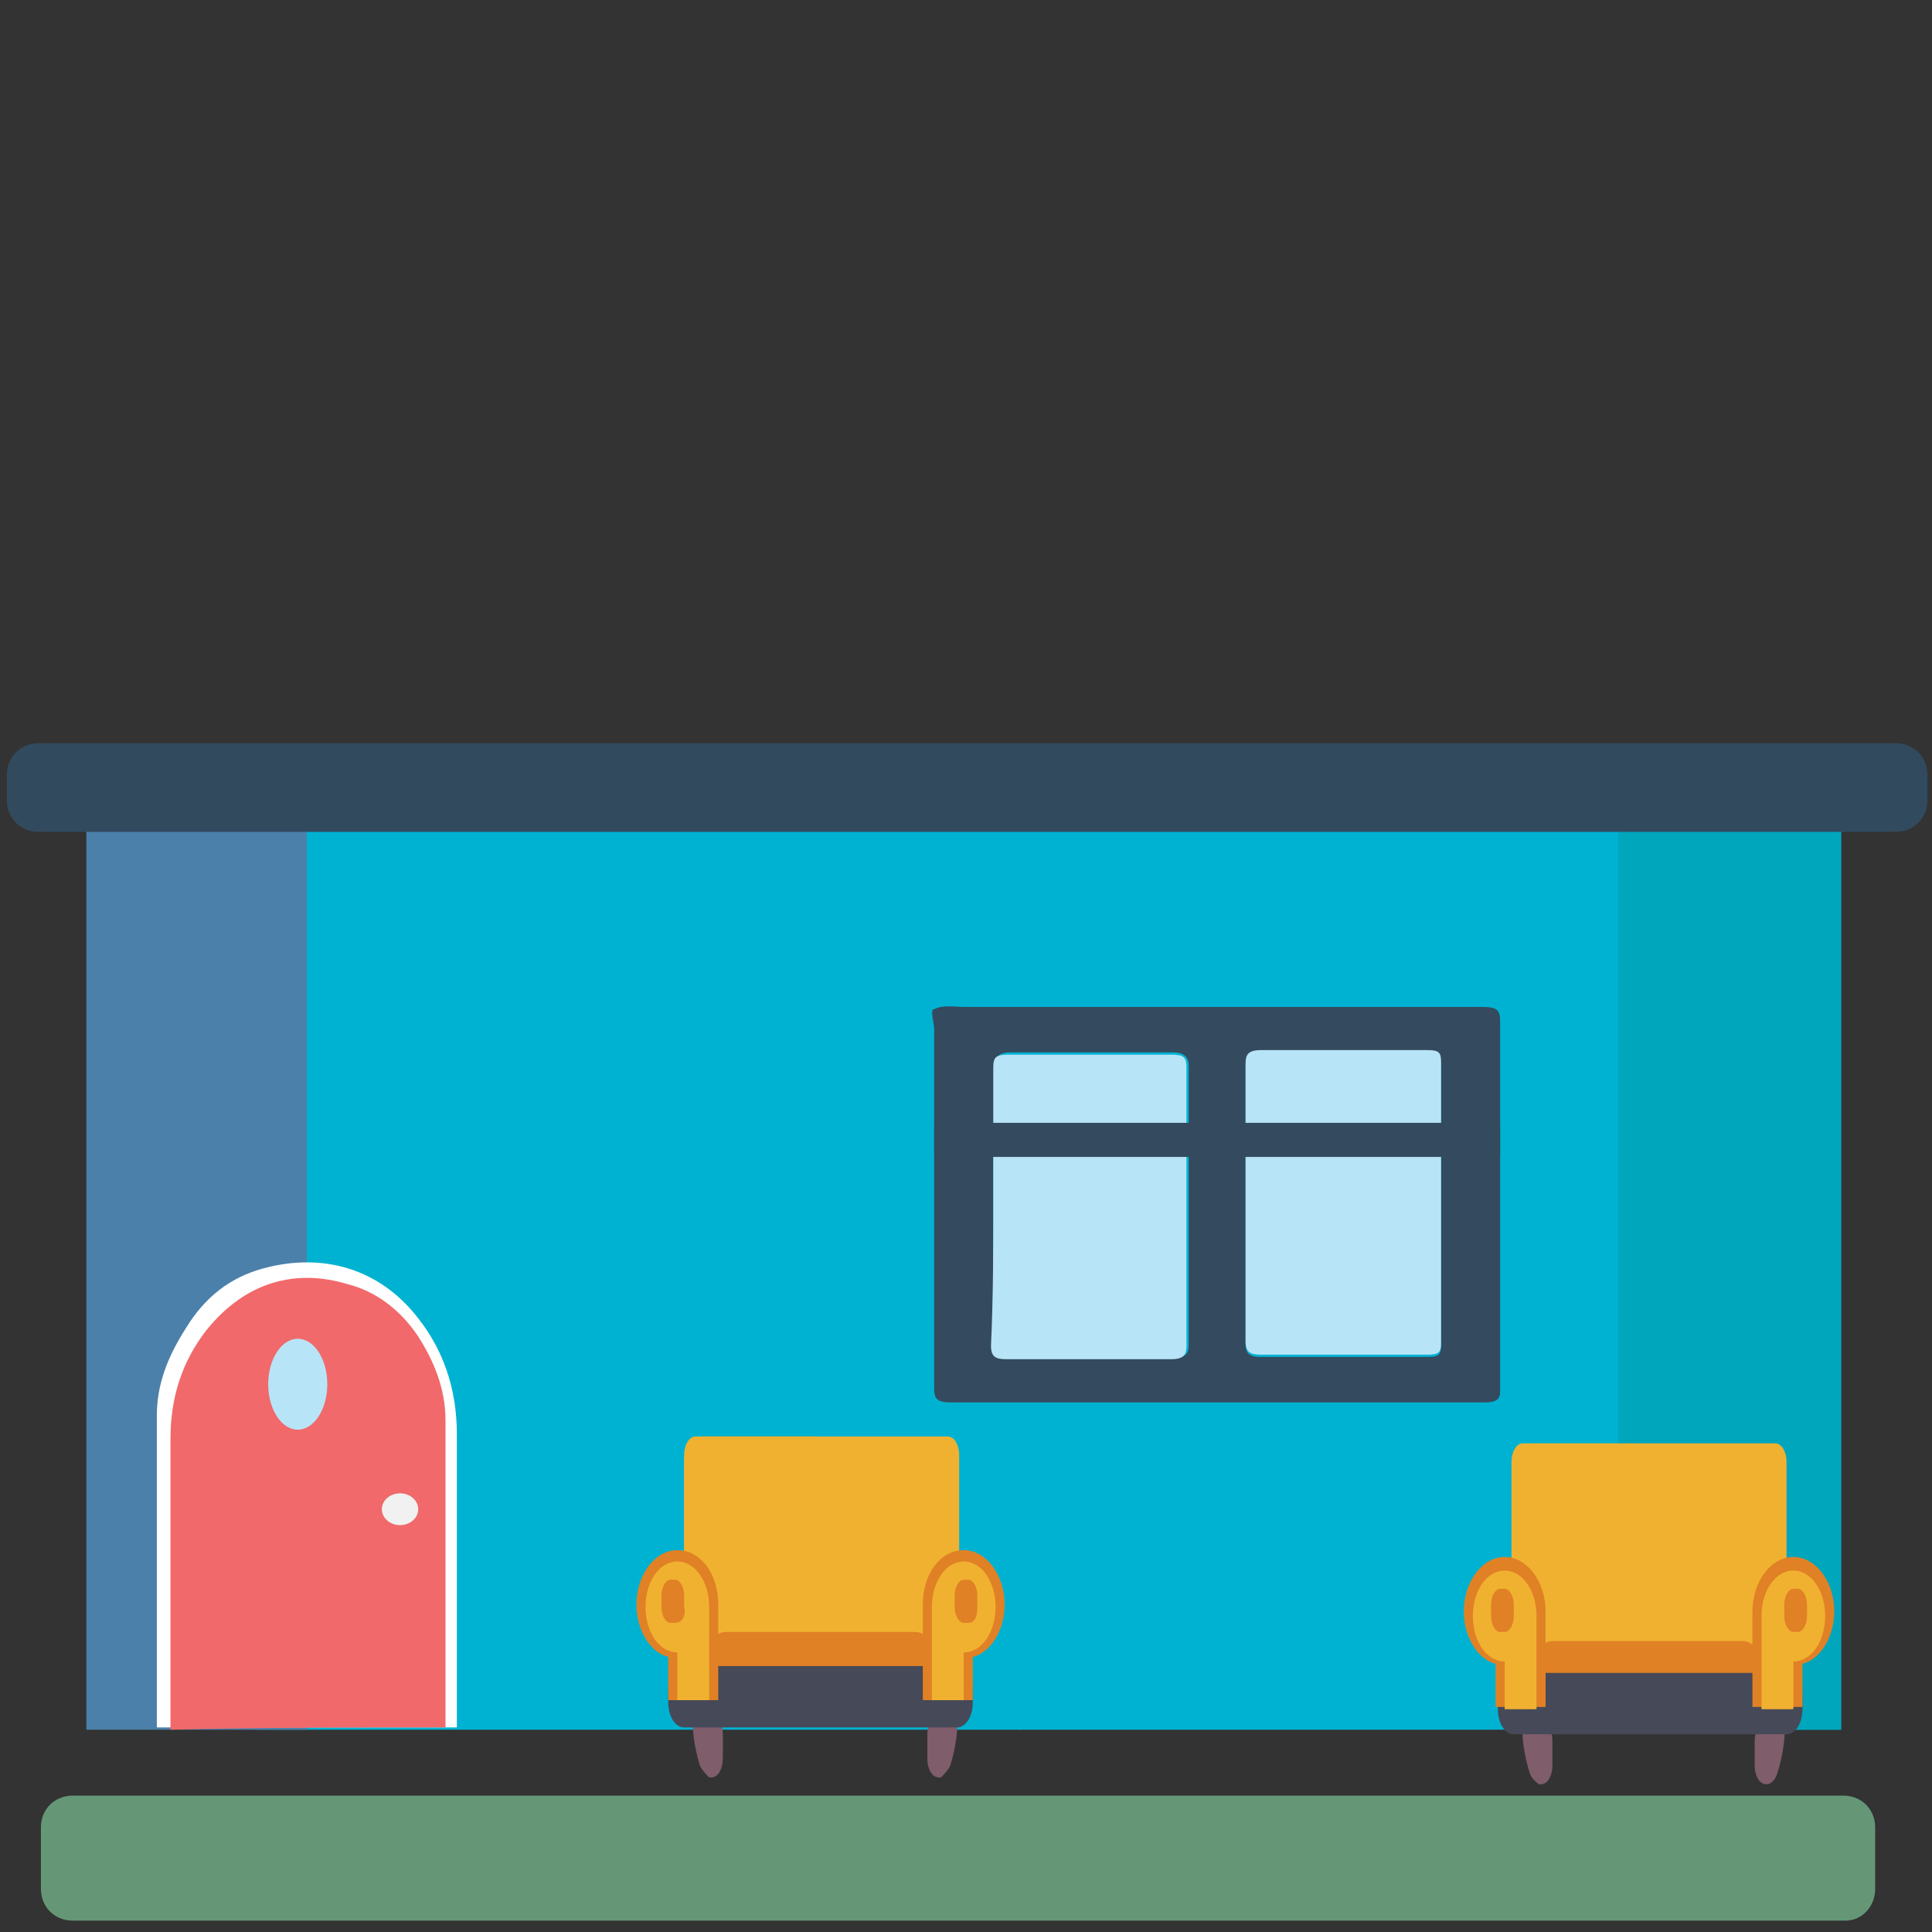 <?xml version="1.0" encoding="utf-8"?>
<!-- Generator: Adobe Illustrator 27.8.1, SVG Export Plug-In . SVG Version: 6.00 Build 0)  -->
<svg version="1.1" xmlns="http://www.w3.org/2000/svg" xmlns:xlink="http://www.w3.org/1999/xlink" x="0px" y="0px"
	 viewBox="0 0 85 85" style="enable-background:new 0 0 85 85;" xml:space="preserve">
<rect x="0" y="0" width="85" height="85" fill="#333333" stroke="none"/>
<style type="text/css">
	.st0{display:none;}
	.st1{display:inline;fill:#669877;}
	.st2{display:inline;}
	.st3{fill:#1BA4C4;}
	.st4{fill:#04243E;}
	.st5{fill:#B9E5F9;}
	.st6{fill:#2C3B4E;}
	.st7{display:inline;fill:#F2B231;}
	.st8{display:inline;fill:#04243E;}
	.st9{fill:#8EB6D8;}
	.st10{display:inline;fill:#2C3B4E;}
	.st11{display:inline;fill:#B9E5F9;}
	.st12{display:inline;fill:#F78D2E;}
	.st13{display:inline;fill:#FFFFFF;}
	.st14{display:inline;fill:#4C81AB;}
	.st15{fill:#98D1A3;}
	.st16{fill:#7AC2A4;}
	.st17{display:inline;fill:#7AC2A4;}
	.st18{display:inline;fill:#98D1A3;}
	.st19{display:inline;fill:#736759;}
	.st20{fill:#05B3D3;}
	.st21{fill:#06A8BD;}
	.st22{fill:#4C81AB;}
	.st23{fill:#F78D2E;}
	.st24{fill:#F2B231;}
	.st25{fill:#FABE13;}
	.st26{fill:#354B5E;}
	.st27{display:inline;fill:#F26A6B;}
	.st28{display:inline;fill:#6B4152;}
	.st29{display:inline;fill:#FABE13;}
	.st30{fill:#805E6B;}
	.st31{fill:#6B4152;}
	.st32{display:inline;fill:#F3F2F9;}
	.st33{display:inline;fill:#05B3D3;}
	.st34{display:inline;fill:#F2F2F2;}
	.st35{display:inline;fill:#BA8C60;}
	.st36{display:inline;fill:#C2B69C;}
	.st37{display:inline;fill:#354B5E;}
	.st38{display:inline;fill:#474A58;}
	.st39{display:inline;fill:#805E6B;}
	.st40{display:inline;fill:#06A8BD;}
	.st41{display:inline;fill:#E18326;}
	.st42{display:inline;fill:#8DB5D7;}
	.st43{display:inline;fill:#334B5E;}
	.st44{fill:#659777;}
	.st45{fill:#00B2D2;}
	.st46{fill:#4B80AA;}
	.st47{fill:#FFFFFF;}
	.st48{fill:#F1696A;}
	.st49{fill:#F1F1F1;}
	.st50{fill:#B8E4F8;}
	.st51{fill:#00A6BC;}
	.st52{fill:#F2F1F8;}
	.st53{fill:#464958;}
	.st54{fill:#7F5D6B;}
	.st55{fill:#F1B130;}
	.st56{fill:#E08126;}
	.st57{fill:#324A5E;}
	.st58{fill:#344A5E;}
</style>
<g id="Layer_1" class="st0">
	<g id="Layer_1_00000119830881916615974600000008686297212366553499_">
		<path class="st1" d="M2.7,85.2h78.6c0.8,0,1.4-0.6,1.4-1.4v-2.2c0-0.8-0.6-1.4-1.4-1.4H2.7c-0.8,0-1.4,0.6-1.4,1.4v2.2
			C1.4,84.6,2,85.2,2.7,85.2z"/>
		<g class="st2">
			<rect x="46.4" y="44.1" class="st3" width="34.9" height="32.3"/>
			<rect x="73.9" y="41.5" class="st4" width="2.9" height="2.6"/>
			<g>
				<g>
					<rect x="72" y="47.6" class="st5" width="3.6" height="3.1"/>
					<rect x="65.2" y="47.6" class="st5" width="3.6" height="3.1"/>
					<rect x="58.3" y="47.6" class="st5" width="3.6" height="3.1"/>
					<rect x="52" y="47.6" class="st5" width="3.6" height="3.1"/>
				</g>
				<g>
					<rect x="72" y="52.1" class="st5" width="3.6" height="3.1"/>
					<rect x="65.2" y="52.1" class="st5" width="3.6" height="3.1"/>
					<rect x="58.3" y="52.1" class="st5" width="3.6" height="3.1"/>
					<rect x="52" y="52.1" class="st5" width="3.6" height="3.1"/>
				</g>
				<g>
					<rect x="72" y="56.4" class="st5" width="3.6" height="3.1"/>
					<rect x="65.2" y="56.4" class="st5" width="3.6" height="3.1"/>
					<rect x="58.3" y="56.4" class="st5" width="3.6" height="3.1"/>
					<rect x="52" y="56.4" class="st5" width="3.6" height="3.1"/>
				</g>
				<g>
					<rect x="72" y="60.9" class="st5" width="3.6" height="3.1"/>
					<rect x="65.2" y="60.9" class="st5" width="3.6" height="3.1"/>
					<rect x="58.3" y="60.9" class="st5" width="3.6" height="3.1"/>
					<rect x="52" y="60.9" class="st5" width="3.6" height="3.1"/>
				</g>
				<g>
					<rect x="72" y="65.4" class="st5" width="3.6" height="3.1"/>
					<rect x="65.2" y="65.4" class="st5" width="3.6" height="3.1"/>
					<rect x="58.3" y="65.4" class="st5" width="3.6" height="3.1"/>
					<rect x="52" y="65.4" class="st5" width="3.6" height="3.1"/>
				</g>
			</g>
			<rect x="52.1" y="70.7" class="st6" width="8.1" height="5.7"/>
			<rect x="52.9" y="71.3" class="st5" width="6.4" height="5.2"/>
			<rect x="53.5" y="72.4" class="st6" width="0.5" height="1.4"/>
			<rect x="46.4" y="43.6" class="st4" width="34.9" height="1.1"/>
		</g>
		<rect x="14.6" y="37.2" class="st7" width="43.8" height="40.5"/>
		<rect x="49" y="33.9" class="st8" width="3.7" height="3.3"/>
		<g class="st2">
			<g>
				<rect x="46.8" y="41.6" class="st9" width="4.5" height="3.9"/>
				<rect x="38.2" y="41.6" class="st9" width="4.5" height="3.9"/>
				<rect x="29.7" y="41.6" class="st9" width="4.5" height="3.9"/>
				<rect x="21.6" y="41.6" class="st9" width="4.5" height="3.9"/>
			</g>
			<g>
				<rect x="46.8" y="47.1" class="st9" width="4.5" height="3.9"/>
				<rect x="38.2" y="47.1" class="st9" width="4.5" height="3.9"/>
				<rect x="29.7" y="47.1" class="st9" width="4.5" height="3.9"/>
				<rect x="21.6" y="47.1" class="st9" width="4.5" height="3.9"/>
			</g>
			<g>
				<rect x="46.8" y="52.7" class="st9" width="4.5" height="3.9"/>
				<rect x="38.2" y="52.7" class="st9" width="4.5" height="3.9"/>
				<rect x="29.7" y="52.7" class="st9" width="4.5" height="3.9"/>
				<rect x="21.6" y="52.7" class="st9" width="4.5" height="3.9"/>
			</g>
			<g>
				<rect x="46.8" y="58.3" class="st9" width="4.5" height="3.9"/>
				<rect x="38.2" y="58.3" class="st9" width="4.5" height="3.9"/>
				<rect x="29.7" y="58.3" class="st9" width="4.5" height="3.9"/>
				<rect x="21.6" y="58.3" class="st9" width="4.5" height="3.9"/>
			</g>
			<g>
				<rect x="46.8" y="63.8" class="st9" width="4.5" height="3.9"/>
				<rect x="38.2" y="63.8" class="st9" width="4.5" height="3.9"/>
				<rect x="29.7" y="63.8" class="st9" width="4.5" height="3.9"/>
				<rect x="21.6" y="63.8" class="st9" width="4.5" height="3.9"/>
			</g>
		</g>
		<rect x="21.6" y="70.5" class="st10" width="10.2" height="7.2"/>
		<rect x="22.7" y="71.2" class="st11" width="8" height="6.5"/>
		<rect x="23.4" y="72.6" class="st10" width="0.7" height="1.8"/>
		<rect x="14.6" y="36.5" class="st8" width="43.8" height="1.4"/>
		<rect x="52.7" y="37.9" class="st12" width="5.7" height="39.8"/>
		<rect x="32.5" y="72.4" class="st13" width="10" height="6.6"/>
		<rect x="33.2" y="73" class="st14" width="8.5" height="6.1"/>
		<path class="st13" d="M81.2,78.2c-0.2,0-0.4,0-0.6,0c-2.1,0-4.1,0-6.2,0c-0.1,0-0.3,0-0.4-0.1c-0.5-0.1-0.9-0.5-1.1-0.9
			c-0.2-0.3-0.2-0.5-0.2-0.8s0-0.7,0.2-1c0.1-0.2,0.2-0.3,0.3-0.5c0.1-0.1,0.1-0.1,0.1-0.2c0-0.4,0.1-0.8,0.3-1.1
			c0.2-0.2,0.3-0.4,0.6-0.5c0.1,0,0.1-0.1,0.1-0.1c0.2-0.4,0.4-0.7,0.7-1l0.1-0.1c0.1-0.1,0.2-0.2,0.3-0.4c0.3-0.6,0.7-1.1,1.2-1.5
			s1.1-0.7,1.7-0.8c0.4-0.1,0.8-0.1,1.2-0.1c0.2,0,0.3,0,0.5,0.1c0,0.1-0.1,0.1-0.1,0.1c-0.3,0.1-0.7,0.2-1,0.4
			c-0.5,0.3-1,0.7-1.4,1.2L77.4,71h0.1c0.2,0,0.5,0,0.7,0c0.5,0,1,0.1,1.4,0.4c0.7,0.3,1.2,0.9,1.5,1.6c0,0.1,0.1,0.1,0.2,0.2
			c0.3,0.1,0.5,0.3,0.7,0.6c0.2,0.3,0.3,0.6,0.3,1c0,0.1,0,0.1,0,0.2c0.4,0.4,0.5,0.9,0.5,1.5s-0.3,1-0.7,1.4
			C81.8,78.1,81.5,78.2,81.2,78.2z"/>
		<path class="st13" d="M81.2,78.2c0.3-0.1,0.6-0.2,0.8-0.4c0.4-0.4,0.7-0.8,0.7-1.4s-0.1-1.1-0.5-1.5c0-0.1,0-0.1,0-0.2
			c0-0.3-0.1-0.7-0.3-1c-0.2-0.3-0.4-0.5-0.7-0.6c-0.1,0-0.1-0.1-0.2-0.2c-0.3-0.7-0.8-1.2-1.5-1.6c-0.4-0.2-0.9-0.4-1.4-0.4
			c-0.2,0-0.5,0-0.7,0c-0.1,0-0.1,0-0.1,0s0-0.1,0.1-0.1c0.4-0.5,0.8-0.9,1.4-1.2c0.3-0.2,0.6-0.3,1-0.4c0,0,0.1,0,0.1-0.1
			c0.3,0.1,0.6,0.2,0.9,0.3c0.6,0.3,1.1,0.6,1.5,1.1c0.3,0.3,0.5,0.7,0.7,1.1c0,0,0,0.1,0.1,0.1c0.6,0.3,1,0.7,1.2,1.3
			c0,0.1,0.1,0.3,0.1,0.5s0.1,0.3,0.2,0.5c0.3,0.3,0.5,0.7,0.6,1.2s0.1,1-0.1,1.4c-0.2,0.5-0.6,0.9-1.1,1.2
			c-0.2,0.1-0.5,0.2-0.7,0.3c-0.1,0-0.2,0-0.2,0C82.3,78.2,81.7,78.2,81.2,78.2z"/>
		<path class="st13" d="M71.8,78.1c-0.2,0.1-0.5,0-0.8,0c-2.6,0-5.2,0-7.8,0c-0.2,0-0.4-0.1-0.5-0.1c-0.6-0.2-1.1-0.6-1.4-1.1
			c-0.2-0.3-0.3-0.7-0.3-1.1s0-0.8,0.2-1.2c0.1-0.2,0.2-0.4,0.4-0.6c0.1-0.1,0.1-0.2,0.1-0.3c0-0.5,0.1-1,0.4-1.4
			c0.2-0.3,0.4-0.5,0.7-0.6c0.1,0,0.1-0.1,0.2-0.2c0.2-0.4,0.5-0.8,0.9-1.2l0.1-0.1c0.1-0.1,0.3-0.3,0.3-0.5
			c0.3-0.7,0.9-1.3,1.5-1.8s1.4-0.8,2.2-1c0.5-0.1,1-0.2,1.4-0.1c0.2,0,0.4,0,0.6,0.1c0,0.1-0.1,0.1-0.1,0.1
			c-0.4,0.1-0.8,0.3-1.2,0.5C68,67.9,67.5,68.3,67,69l-0.1,0.1c0,0.1,0.1,0.1,0.2,0.1c0.3,0,0.6,0,0.9,0c0.6,0,1.2,0.2,1.8,0.5
			c0.9,0.4,1.5,1.1,1.9,2c0,0.1,0.1,0.2,0.2,0.2c0.3,0.2,0.6,0.4,0.8,0.7c0.2,0.4,0.3,0.8,0.3,1.2c0,0.1,0,0.2,0.1,0.2
			c0.5,0.6,0.7,1.2,0.6,1.9c-0.1,0.7-0.4,1.3-0.9,1.7C72.5,77.9,72.1,78,71.8,78.1z"/>
		<path class="st13" d="M71.8,78.1c0.4-0.1,0.7-0.2,1-0.5c0.6-0.4,0.9-1,0.9-1.7c0.1-0.7-0.1-1.3-0.6-1.9c-0.1-0.1,0-0.1-0.1-0.2
			c0-0.4-0.1-0.8-0.3-1.2c-0.2-0.3-0.5-0.6-0.8-0.7c-0.1,0-0.2-0.1-0.2-0.2c-0.4-0.9-1.1-1.5-1.9-2c-0.6-0.3-1.1-0.5-1.8-0.5
			c-0.3,0-0.6,0-0.9,0c-0.1,0-0.1,0-0.2-0.1c0-0.1,0-0.1,0.1-0.1c0.5-0.6,1-1.1,1.7-1.5c0.4-0.2,0.8-0.4,1.2-0.5c0,0,0.1,0,0.1-0.1
			c0.4,0.1,0.8,0.2,1.1,0.4c0.7,0.3,1.4,0.8,1.9,1.4c0.3,0.4,0.6,0.8,0.9,1.3c0,0.1,0.1,0.1,0.1,0.1c0.7,0.3,1.2,0.9,1.4,1.7
			c0,0.2,0.1,0.4,0.1,0.6s0.1,0.4,0.2,0.6c0.4,0.4,0.6,0.9,0.7,1.4c0.1,0.6,0.1,1.2-0.2,1.8c-0.3,0.6-0.7,1.1-1.3,1.5
			c-0.3,0.2-0.6,0.3-0.9,0.4c-0.1,0-0.2,0-0.3,0C73.1,78.1,72.4,78.1,71.8,78.1z"/>
		<rect x="32.9" y="78.5" class="st8" width="9.9" height="1.1"/>
		<g class="st2">
			<path class="st15" d="M80.3,78.3c-0.2,0-0.4,0-0.5,0c-1.8,0-3.7,0-5.5,0c-0.1,0-0.3,0-0.4-0.1c-0.5-0.1-0.8-0.4-1-0.8
				c-0.1-0.2-0.2-0.5-0.2-0.8s0-0.6,0.1-0.9c0.1-0.1,0.1-0.3,0.2-0.4s0.1-0.1,0.1-0.2c0-0.4,0.1-0.7,0.3-1c0.1-0.2,0.3-0.3,0.5-0.4
				c0.1,0,0.1-0.1,0.1-0.1c0.2-0.3,0.4-0.6,0.6-0.9l0.1-0.1c0.1-0.1,0.2-0.2,0.2-0.3c0.2-0.5,0.6-0.9,1.1-1.3s1-0.6,1.5-0.7
				c0.3-0.1,0.7-0.1,1-0.1c0.1,0,0.3,0,0.4,0.1c0,0,0,0-0.1,0.1c-0.3,0.1-0.6,0.2-0.9,0.3c-0.5,0.3-0.9,0.6-1.2,1l-0.1,0.1h0.1
				c0.2,0,0.4,0,0.6,0c0.4,0,0.9,0.1,1.3,0.3c0.6,0.3,1.1,0.8,1.4,1.4c0,0.1,0.1,0.1,0.1,0.1c0.2,0.1,0.4,0.3,0.6,0.5
				c0.2,0.3,0.2,0.6,0.2,0.9c0,0.1,0,0.1,0,0.2c0.3,0.4,0.5,0.8,0.4,1.4c0,0.5-0.3,0.9-0.7,1.2C80.8,78.1,80.5,78.2,80.3,78.3z"/>
			<path class="st16" d="M80.3,78.3c0.3-0.1,0.5-0.2,0.7-0.3c0.4-0.3,0.6-0.7,0.7-1.2c0-0.5-0.1-1-0.4-1.4c0-0.1,0-0.1,0-0.2
				c0-0.3-0.1-0.6-0.2-0.9c-0.1-0.2-0.3-0.4-0.6-0.5c-0.1,0-0.1-0.1-0.1-0.1c-0.3-0.6-0.7-1.1-1.4-1.4c-0.4-0.2-0.8-0.3-1.3-0.3
				c-0.2,0-0.4,0-0.6,0H77c0,0,0-0.1,0.1-0.1c0.3-0.4,0.7-0.8,1.2-1c0.3-0.2,0.6-0.3,0.9-0.3c0,0,0.1,0,0.1-0.1
				c0.3,0.1,0.5,0.1,0.8,0.3c0.5,0.2,1,0.6,1.3,1c0.2,0.3,0.5,0.6,0.6,1c0,0,0,0.1,0.1,0.1c0.5,0.2,0.9,0.6,1,1.2
				c0,0.1,0.1,0.3,0.1,0.4c0,0.2,0,0.3,0.2,0.4c0.3,0.3,0.4,0.6,0.5,1s0,0.9-0.1,1.3c-0.2,0.5-0.5,0.8-0.9,1.1
				c-0.2,0.1-0.4,0.2-0.6,0.3c-0.1,0-0.1,0-0.2,0C81.2,78.3,80.7,78.3,80.3,78.3z"/>
			<path class="st15" d="M71.9,78.1c-0.2,0-0.4,0-0.7,0c-2.3,0-4.6,0-6.9,0c-0.2,0-0.3,0-0.5-0.1c-0.6-0.2-1-0.5-1.3-1
				c-0.2-0.3-0.3-0.6-0.3-0.9c0-0.4,0-0.8,0.2-1.1c0.1-0.2,0.2-0.4,0.3-0.5s0.1-0.1,0.1-0.2c0-0.5,0.1-0.9,0.4-1.2
				c0.2-0.2,0.4-0.4,0.6-0.5c0.1,0,0.1-0.1,0.2-0.2c0.2-0.4,0.4-0.8,0.8-1.1l0.1-0.1c0.1-0.1,0.2-0.2,0.3-0.4
				c0.3-0.7,0.8-1.2,1.3-1.6c0.6-0.5,1.2-0.8,1.9-0.9c0.4-0.1,0.8-0.1,1.3-0.1c0.2,0,0.4,0,0.6,0.1c0,0.1-0.1,0.1-0.1,0.1
				c-0.4,0.1-0.7,0.2-1.1,0.4c-0.6,0.3-1.1,0.8-1.5,1.3l-0.1,0.1c0,0.1,0.1,0,0.2,0c0.3,0,0.5,0,0.8,0c0.6,0,1.1,0.2,1.6,0.4
				c0.8,0.4,1.3,1,1.7,1.7c0,0.1,0.1,0.1,0.2,0.2c0.3,0.2,0.5,0.4,0.7,0.7c0.2,0.3,0.3,0.7,0.3,1.1c0,0.1,0,0.1,0,0.2
				c0.4,0.5,0.6,1.1,0.5,1.7s-0.3,1.1-0.8,1.5C72.6,77.9,72.3,78.1,71.9,78.1z"/>
			<path class="st16" d="M71.9,78.1c0.3-0.1,0.7-0.2,0.9-0.4c0.5-0.4,0.8-0.9,0.8-1.5c0.1-0.6-0.1-1.2-0.5-1.7c-0.1-0.1,0-0.1,0-0.2
				c0-0.4-0.1-0.8-0.3-1.1c-0.2-0.3-0.4-0.5-0.7-0.7c-0.1,0-0.1-0.1-0.2-0.2c-0.4-0.8-0.9-1.4-1.7-1.7c-0.5-0.3-1-0.4-1.6-0.4
				c-0.3,0-0.5,0-0.8,0c-0.1,0-0.1,0-0.2,0c0-0.1,0-0.1,0.1-0.1c0.4-0.5,0.9-1,1.5-1.3c0.3-0.2,0.7-0.3,1.1-0.4c0,0,0.1,0,0.1-0.1
				c0.3,0.1,0.7,0.2,1,0.3c0.6,0.3,1.2,0.7,1.7,1.2c0.3,0.4,0.6,0.8,0.8,1.2c0,0,0,0.1,0.1,0.1c0.7,0.3,1.1,0.8,1.3,1.5
				c0,0.2,0.1,0.3,0.1,0.5s0.1,0.4,0.2,0.5c0.3,0.4,0.5,0.8,0.6,1.3s0.1,1.1-0.1,1.6c-0.2,0.6-0.6,1-1.2,1.3
				c-0.2,0.1-0.5,0.2-0.8,0.3c-0.1,0-0.2,0-0.3,0C73.1,78.1,72.5,78.1,71.9,78.1z"/>
		</g>
		<path class="st13" d="M2.9,72.1c0.1,0,0.3,0,0.4,0.1c0.8,0.3,1.7,0.5,2.6,0.5l0,0l0,0h1.8l0,0c0.6,0,1.2-0.1,1.8-0.3
			c0.4-0.1,0.7-0.2,1.1-0.3c0-0.1,0.1-0.1,0.2-0.1c1.7-0.7,3-1.6,3.8-2.9c0.4-0.6,0.7-1.1,0.7-1.8c0.1-0.4,0.2-0.7,0.1-1.1
			c-0.1-0.6-0.2-1.2-0.5-1.8c-0.2-0.3-0.3-0.6-0.6-0.9c-0.2-0.2-0.2-0.4-0.1-0.6c0.1-0.5,0-1.1-0.1-1.6c-0.3-1-0.9-1.8-1.8-2.6
			c-0.1,0-0.1-0.1-0.1-0.2c0-0.7,0-1.3-0.4-1.9c-0.1-0.2-0.3-0.3-0.4-0.5c0.9,0.4,1.6,0.9,2.1,1.7c0.4,0.6,0.5,1.3,0.4,1.9
			c0,0.1,0,0.1,0.1,0.2c0.9,0.7,1.5,1.6,1.8,2.6c0.1,0.5,0.2,1.1,0.1,1.6c0,0.2-0.1,0.4,0.1,0.6c0.2,0.3,0.4,0.6,0.6,0.9
			c0.3,0.6,0.5,1.2,0.5,1.8c0,0.4,0,0.7-0.1,1.1c0,0.6-0.3,1.2-0.7,1.8c-0.8,1.3-2.1,2.2-3.8,2.9c-0.1,0-0.2,0-0.2,0.1
			c-0.4,0-0.7,0.2-1.1,0.3c-0.6,0.1-1.2,0.3-1.8,0.3l0,0H7.6l0,0l0,0c-0.9-0.1-1.8-0.2-2.6-0.5c-0.1,0-0.3-0.1-0.4-0.1
			c0,0,0-0.1-0.1-0.1c-0.6-0.2-1-0.5-1.5-0.7c-0.5-0.3-0.9-0.6-1.3-1C2,71.7,2.4,71.9,2.9,72.1L2.9,72.1z"/>
		<path class="st13" d="M0.1,68.6c-0.1-0.5-0.1-0.9,0-1.4c0.1-0.8,0.4-1.6,1-2.2c0.2-0.2,0.2-0.4,0.2-0.7c-0.1-0.6-0.1-1.1,0.2-1.7
			c0-0.2,0.1-0.4,0.2-0.7c0.4-0.7,0.9-1.3,1.6-1.9c0.1,0,0.1-0.1,0.1-0.2c0-0.3,0-0.6,0.1-0.9c0.2-1,0.8-1.7,1.8-2.3
			c1.3-0.8,2.8-1,4.5-0.8c0.6,0.1,1.2,0.3,1.7,0.5c0.1,0.2,0.3,0.3,0.4,0.5c0.4,0.6,0.5,1.3,0.4,1.9c0,0.1,0,0.1,0.1,0.2
			c0.9,0.7,1.5,1.6,1.8,2.6c0.1,0.5,0.2,1.1,0.1,1.6c0,0.2-0.1,0.4,0.1,0.6c0.2,0.3,0.4,0.6,0.6,0.9c0.3,0.6,0.5,1.2,0.5,1.8
			c0,0.4,0,0.7-0.1,1.1c0,0.6-0.3,1.2-0.7,1.8c-0.8,1.3-2.1,2.2-3.8,2.9c-0.1,0-0.2,0-0.2,0.1c-0.4,0-0.7,0.2-1.1,0.3
			c-0.6,0.1-1.2,0.3-1.8,0.3l0,0H6l0,0l0,0c-0.9-0.1-1.8-0.2-2.6-0.5c-0.1,0-0.3-0.1-0.4-0.1c0,0,0-0.1-0.1-0.1
			c-0.4-0.1-0.8-0.3-1.1-0.5c-0.3-0.3-0.6-0.7-0.9-1C0.4,69.9,0.2,69.3,0.1,68.6z"/>
		<path class="st17" d="M2.8,72.1c0.1,0,0.3,0,0.4,0.1c0.8,0.3,1.6,0.5,2.5,0.5l0,0l0,0h1.7l0,0c0.6,0,1.1-0.1,1.7-0.3
			c0.4-0.1,0.7-0.2,1-0.3c0-0.1,0.1-0.1,0.2-0.1c1.6-0.6,2.8-1.6,3.6-2.8c0.3-0.5,0.6-1.1,0.6-1.7c0.1-0.4,0.2-0.7,0.1-1.1
			c-0.1-0.6-0.2-1.2-0.5-1.8c-0.1-0.3-0.3-0.6-0.5-0.8s-0.1-0.4-0.1-0.6c0.1-0.5,0-1-0.1-1.6c-0.3-1-0.8-1.8-1.7-2.5
			c-0.1,0-0.1-0.1-0.1-0.2c0-0.7,0-1.3-0.4-1.9c-0.1-0.2-0.3-0.3-0.4-0.5c0.8,0.4,1.5,0.9,2,1.6c0.4,0.6,0.5,1.3,0.4,1.9
			c0,0.1,0,0.1,0.1,0.2c0.9,0.7,1.5,1.6,1.7,2.5c0.1,0.5,0.2,1,0.1,1.6c0,0.2-0.1,0.4,0.1,0.6c0.2,0.3,0.4,0.5,0.5,0.8
			c0.3,0.6,0.4,1.2,0.5,1.8c0,0.4,0,0.7-0.1,1.1c0,0.6-0.3,1.2-0.6,1.7c-0.8,1.2-2,2.2-3.6,2.8c-0.1,0-0.2,0-0.2,0.1
			c-0.4,0-0.7,0.2-1,0.3c-0.6,0.1-1.1,0.3-1.7,0.3l0,0H7.3l0,0l0,0c-0.9-0.1-1.7-0.2-2.5-0.5c-0.1,0-0.3-0.1-0.4-0.1
			c0,0,0-0.1-0.1-0.1c-0.5-0.2-1-0.4-1.4-0.7c-0.5-0.3-0.9-0.6-1.2-1C2,71.6,2.3,71.8,2.8,72.1C2.7,72,2.7,72,2.8,72.1z"/>
		<path class="st18" d="M0.1,68.6C0,68.2,0,67.7,0,67.2c0.2-0.7,0.5-1.5,1-2.2c0.2-0.2,0.2-0.4,0.2-0.7c-0.1-0.5-0.1-1.1,0.2-1.6
			c0-0.2,0.1-0.4,0.2-0.6c0.3-0.7,0.8-1.3,1.5-1.9c0.1,0,0.1-0.1,0.1-0.2c0-0.3,0-0.6,0.1-0.9c0.2-0.9,0.8-1.7,1.8-2.3
			c1.2-0.8,2.7-1,4.3-0.8c0.6,0.1,1.1,0.3,1.6,0.5c0.1,0.2,0.3,0.3,0.4,0.5c0.4,0.6,0.5,1.3,0.4,1.9c0,0.1,0,0.1,0.1,0.2
			c0.9,0.7,1.5,1.6,1.7,2.5c0.1,0.5,0.2,1,0.1,1.6c0,0.2-0.1,0.4,0.1,0.6c0.2,0.3,0.4,0.5,0.5,0.8c0.3,0.6,0.4,1.2,0.5,1.8
			c0,0.4,0,0.7-0.1,1.1c0,0.6-0.3,1.2-0.6,1.7c-0.8,1.2-2,2.2-3.6,2.8c-0.1,0-0.2,0-0.2,0.1c-0.4,0-0.7,0.2-1,0.3
			c-0.6,0.1-1.1,0.3-1.7,0.3l0,0H5.7l0,0l0,0c-0.9-0.1-1.7-0.2-2.5-0.5c-0.1,0-0.3-0.1-0.4-0.1c0,0,0-0.1-0.1-0.1
			c-0.4-0.1-0.7-0.3-1-0.5c-0.3-0.3-0.6-0.7-0.8-1C0.4,69.9,0.2,69.2,0.1,68.6z"/>
		<path class="st19" d="M9.1,76.1c0-0.1,0-0.2,0-0.4v-0.1c0-1.3,0-2.6,0-3.9c0-0.1,0.1-0.2,0.2-0.3c0.6-0.5,1.2-0.9,1.7-1.4
			c0.1-0.1,0.1-0.2,0.1-0.3c-0.1-0.1-0.2-0.2-0.3-0.2c-0.2,0-0.4,0.1-0.6,0.2c-0.3,0.3-0.7,0.5-1,0.8c0,0,0,0-0.1,0
			c0-0.5,0-0.9,0-1.4c0-0.2-0.1-0.3-0.4-0.3c-0.3,0-0.4,0.1-0.4,0.3c0,0.2,0,0.4,0,0.6c0,0.7,0,1.4,0,2.1v0.1c-0.1,0-0.1,0-0.1,0
			c-0.3-0.2-0.7-0.5-1-0.8c-0.4-0.1-0.6-0.1-0.8,0s-0.2,0.4,0,0.5C6.9,72,7.5,72.5,8,72.9c0.1,0.1,0.2,0.2,0.2,0.3
			c0,0.9,0,1.9,0,2.8l0,0c0,1.4,0,2.9,0,4.3h0.9C9.1,78.9,9.1,77.5,9.1,76.1z"/>
	</g>
	<g id="Layer_2_00000015347872073505460540000012835102268191659434_">
		<g class="st2">
			<polygon class="st9" points="2.7,42.7 13.9,38 25.1,42.7 25.1,77.3 2.7,77.3 			"/>
			<polygon class="st20" points="25.1,42.7 36.3,38 47.5,42.7 47.5,77.3 25.1,77.3 			"/>
			<polygon class="st21" points="29.3,77.3 25.1,77.3 25.1,42.7 29.3,40.8 			"/>
			<polygon class="st22" points="6.9,77.3 2.7,77.3 2.7,42.7 6.9,40.8 			"/>
			<polygon class="st23" points="36.3,36.6 25.1,41.4 25.1,42.7 36.3,38 47.5,42.7 47.5,41.4 			"/>
			<polygon class="st24" points="13.9,36.9 0.8,42.2 0.8,43.7 13.9,38.4 27,43.7 27,42.2 			"/>
			<rect x="16.3" y="65.9" class="st6" width="6.4" height="11.4"/>
			<rect x="27.2" y="65.9" class="st6" width="6.4" height="11.4"/>
			<ellipse class="st25" cx="17.7" cy="71.8" rx="0.6" ry="0.6"/>
			<ellipse class="st25" cx="28.4" cy="71.8" rx="0.6" ry="0.6"/>
			<g>
				<path class="st26" d="M39.6,65.9c1.2,0,2.4,0,3.6,0c0.2,0,0.2,0,0.2,0.3c0,2.4,0,4.7,0,7.1c0,0.2-0.1,0.2-0.2,0.2
					c-2.4,0-4.8,0-7.2,0c-0.2,0-0.2-0.1-0.2-0.3c0-2.3,0-4.6,0-6.9c0-0.1-0.1-0.4,0-0.4c0.1-0.1,0.3,0,0.4,0
					C37.3,65.9,38.4,65.9,39.6,65.9z M36.6,69.7c0,0.9,0,1.8,0,2.7c0,0.2,0,0.2,0.2,0.2c0.7,0,1.5,0,2.2,0c0.2,0,0.2-0.1,0.2-0.3
					c0-1.8,0-3.5,0-5.3c0-0.2,0-0.3-0.2-0.3c-0.7,0-1.5,0-2.2,0c-0.2,0-0.2,0.1-0.2,0.3C36.6,68,36.6,68.8,36.6,69.7z M42.6,69.7
					c0-0.9,0-1.8,0-2.7c0-0.2,0-0.2-0.2-0.2c-0.7,0-1.5,0-2.2,0C40,66.8,40,66.9,40,67c0,1.8,0,3.5,0,5.3c0,0.2,0,0.2,0.2,0.2
					c0.7,0,1.5,0,2.2,0c0.2,0,0.2-0.1,0.2-0.2C42.6,71.5,42.6,70.6,42.6,69.7z"/>
				<path class="st5" d="M36.6,69.7c0-0.9,0-1.8,0-2.6c0-0.2,0-0.3,0.2-0.3c0.7,0,1.5,0,2.2,0c0.2,0,0.2,0.1,0.2,0.3
					c0,1.8,0,3.5,0,5.3c0,0.2,0,0.3-0.2,0.3c-0.7,0-1.5,0-2.2,0c-0.2,0-0.2-0.1-0.2-0.2C36.6,71.5,36.6,70.6,36.6,69.7z"/>
				<path class="st5" d="M42.6,69.7c0,0.9,0,1.8,0,2.7c0,0.2,0,0.2-0.2,0.2c-0.7,0-1.5,0-2.2,0c-0.2,0-0.2-0.1-0.2-0.2
					c0-1.8,0-3.5,0-5.3c0-0.2,0-0.2,0.2-0.2c0.7,0,1.5,0,2.2,0c0.2,0,0.2,0.1,0.2,0.2C42.6,67.9,42.6,68.8,42.6,69.7z"/>
				<rect x="35.8" y="68.2" class="st26" width="7.6" height="0.6"/>
			</g>
			<g>
				<path class="st26" d="M14.4,47c1.3,0,2.6,0,3.9,0c0.2,0,0.3,0.1,0.3,0.5c0,4.4,0,8.8,0,13.2c0,0.4-0.1,0.4-0.2,0.4
					c-2.6,0-5.2,0-7.8,0c-0.2,0-0.2-0.2-0.2-0.5c0-4.2,0-8.5,0-12.7c0-0.3-0.1-0.7,0-0.8s0.3-0.1,0.4-0.1C11.9,47,13.1,47,14.4,47z
					 M11.1,54.1c0,1.6,0,3.3,0,4.9c0,0.3,0,0.4,0.2,0.4c0.8,0,1.6,0,2.4,0c0.2,0,0.2-0.1,0.2-0.5c0-3.3,0-6.5,0-9.8
					c0-0.4-0.1-0.5-0.2-0.5c-0.8,0-1.6,0-2.4,0c-0.2,0-0.2,0.1-0.2,0.5C11.1,50.8,11.1,52.4,11.1,54.1z M17.7,54.1c0-1.7,0-3.3,0-5
					c0-0.3,0-0.4-0.2-0.4c-0.8,0-1.6,0-2.4,0c-0.2,0-0.2,0.1-0.2,0.4c0,3.3,0,6.6,0,9.8c0,0.3,0,0.4,0.2,0.4c0.8,0,1.6,0,2.4,0
					c0.2,0,0.2-0.1,0.2-0.4C17.7,57.4,17.7,55.7,17.7,54.1z"/>
				<path class="st5" d="M11.1,54.1c0-1.6,0-3.2,0-4.9c0-0.4,0-0.5,0.2-0.5c0.8,0,1.6,0,2.4,0c0.2,0,0.2,0.1,0.2,0.5
					c0,3.3,0,6.5,0,9.8c0,0.4-0.1,0.5-0.2,0.5c-0.8,0-1.6,0-2.4,0c-0.2,0-0.2-0.1-0.2-0.4C11.1,57.3,11.1,55.7,11.1,54.1z"/>
				<path class="st5" d="M17.7,54.1c0,1.6,0,3.3,0,4.9c0,0.3,0,0.4-0.2,0.4c-0.8,0-1.6,0-2.4,0c-0.2,0-0.2-0.1-0.2-0.4
					c0-3.3,0-6.6,0-9.8c0-0.3,0-0.4,0.2-0.4c0.8,0,1.6,0,2.4,0c0.2,0,0.2,0.1,0.2,0.4C17.7,50.8,17.7,52.4,17.7,54.1z"/>
				<rect x="10.2" y="51.2" class="st26" width="8.3" height="1.2"/>
			</g>
			<g>
				<path class="st26" d="M35.9,47c1.3,0,2.6,0,3.9,0c0.2,0,0.3,0.1,0.3,0.5c0,4.4,0,8.8,0,13.2c0,0.4-0.1,0.4-0.2,0.4
					c-2.6,0-5.2,0-7.8,0c-0.2,0-0.2-0.2-0.2-0.5c0-4.2,0-8.5,0-12.7c0-0.3-0.1-0.7,0-0.8C32,47,32.2,47,32.3,47
					C33.4,47,34.7,47,35.9,47z M32.6,54.1c0,1.6,0,3.3,0,4.9c0,0.3,0,0.4,0.2,0.4c0.8,0,1.6,0,2.4,0c0.2,0,0.2-0.1,0.2-0.5
					c0-3.3,0-6.5,0-9.8c0-0.4-0.1-0.5-0.2-0.5c-0.8,0-1.6,0-2.4,0c-0.2,0-0.2,0.1-0.2,0.5C32.6,50.8,32.6,52.4,32.6,54.1z
					 M39.2,54.1c0-1.7,0-3.3,0-5c0-0.3,0-0.4-0.2-0.4c-0.8,0-1.6,0-2.4,0c-0.2,0-0.2,0.1-0.2,0.4c0,3.3,0,6.6,0,9.8
					c0,0.3,0,0.4,0.2,0.4c0.8,0,1.6,0,2.4,0c0.2,0,0.2-0.1,0.2-0.4C39.2,57.4,39.2,55.7,39.2,54.1z"/>
				<path class="st5" d="M32.6,54.1c0-1.6,0-3.2,0-4.9c0-0.4,0-0.5,0.2-0.5c0.8,0,1.6,0,2.4,0c0.2,0,0.2,0.1,0.2,0.5
					c0,3.3,0,6.5,0,9.8c0,0.4-0.1,0.5-0.2,0.5c-0.8,0-1.6,0-2.4,0c-0.2,0-0.2-0.1-0.2-0.4C32.6,57.3,32.6,55.7,32.6,54.1z"/>
				<path class="st5" d="M39.2,54.1c0,1.6,0,3.3,0,4.9c0,0.3,0,0.4-0.2,0.4c-0.8,0-1.6,0-2.4,0c-0.2,0-0.2-0.1-0.2-0.4
					c0-3.3,0-6.6,0-9.8c0-0.3,0-0.4,0.2-0.4c0.8,0,1.6,0,2.4,0c0.2,0,0.2,0.1,0.2,0.4C39.2,50.8,39.2,52.4,39.2,54.1z"/>
				<rect x="31.8" y="51.2" class="st26" width="8.3" height="1.2"/>
			</g>
			<g>
				<path class="st26" d="M9.6,65.9c1.2,0,2.4,0,3.6,0c0.2,0,0.2,0,0.2,0.3c0,2.4,0,4.7,0,7.1c0,0.2-0.1,0.2-0.2,0.2
					c-2.4,0-4.8,0-7.2,0c-0.2,0-0.2-0.1-0.2-0.3c0-2.3,0-4.6,0-6.9c0-0.1-0.1-0.4,0-0.4c0.1-0.1,0.3,0,0.4,0
					C7.3,65.9,8.4,65.9,9.6,65.9z M6.6,69.7c0,0.9,0,1.8,0,2.7c0,0.2,0,0.2,0.2,0.2c0.7,0,1.5,0,2.2,0c0.2,0,0.2-0.1,0.2-0.3
					c0-1.8,0-3.5,0-5.3c0-0.2,0-0.3-0.2-0.3c-0.7,0-1.5,0-2.2,0c-0.2,0-0.2,0.1-0.2,0.3C6.6,68,6.6,68.8,6.6,69.7z M12.6,69.7
					c0-0.9,0-1.8,0-2.7c0-0.2,0-0.2-0.2-0.2c-0.7,0-1.5,0-2.2,0C10,66.8,10,66.9,10,67c0,1.8,0,3.5,0,5.3c0,0.2,0,0.2,0.2,0.2
					c0.7,0,1.5,0,2.2,0c0.2,0,0.2-0.1,0.2-0.2C12.6,71.5,12.6,70.6,12.6,69.7z"/>
				<path class="st5" d="M6.6,69.7c0-0.9,0-1.8,0-2.6c0-0.2,0-0.3,0.2-0.3c0.7,0,1.5,0,2.2,0c0.2,0,0.2,0.1,0.2,0.3
					c0,1.8,0,3.5,0,5.3c0,0.2,0,0.3-0.2,0.3c-0.7,0-1.5,0-2.2,0c-0.2,0-0.2-0.1-0.2-0.2C6.6,71.5,6.6,70.6,6.6,69.7z"/>
				<path class="st5" d="M12.6,69.7c0,0.9,0,1.8,0,2.7c0,0.2,0,0.2-0.2,0.2c-0.7,0-1.5,0-2.2,0c-0.2,0-0.2-0.1-0.2-0.2
					c0-1.8,0-3.5,0-5.3c0-0.2,0-0.2,0.2-0.2c0.7,0,1.5,0,2.2,0c0.2,0,0.2,0.1,0.2,0.2C12.6,67.9,12.6,68.8,12.6,69.7z"/>
				<rect x="5.8" y="68.2" class="st26" width="7.6" height="0.6"/>
			</g>
		</g>
		<polygon class="st27" points="61.3,41.2 72,36.2 82.7,41.2 82.7,77.6 61.3,77.6 		"/>
		<polygon class="st28" points="65.3,77.6 61.3,77.6 61.3,41.2 65.3,39.2 		"/>
		<polygon class="st12" points="72,34.7 59.5,40.6 59.5,42.2 72,36.4 84.5,42.2 84.5,40.6 		"/>
		<rect x="74.2" y="65.6" class="st10" width="6.1" height="12"/>
		<circle class="st29" cx="75.6" cy="71.8" r="0.6"/>
		<g class="st2">
			<path class="st26" d="M72.4,45.7c1.2,0,2.5,0,3.7,0c0.2,0,0.2,0.1,0.2,0.5c0,4.6,0,9.2,0,13.9c0,0.4-0.1,0.4-0.2,0.4
				c-2.5,0-5,0-7.5,0c-0.2,0-0.2-0.2-0.2-0.5c0-4.5,0-8.9,0-13.4c0-0.3-0.1-0.7,0-0.8s0.3-0.1,0.4-0.1C70,45.7,71.2,45.7,72.4,45.7z
				 M69.3,53.1c0,1.7,0,3.5,0,5.2c0,0.3,0,0.5,0.2,0.5c0.8,0,1.5,0,2.3,0c0.2,0,0.2-0.1,0.2-0.5c0-3.4,0-6.9,0-10.3
				c0-0.4,0-0.5-0.2-0.5c-0.8,0-1.5,0-2.3,0c-0.2,0-0.2,0.1-0.2,0.5C69.3,49.7,69.3,51.4,69.3,53.1z M75.6,53.2c0-1.7,0-3.5,0-5.2
				c0-0.3,0-0.5-0.2-0.4c-0.8,0-1.5,0-2.3,0c-0.2,0-0.2,0.1-0.2,0.5c0,3.5,0,6.9,0,10.4c0,0.4,0,0.5,0.2,0.5c0.8,0,1.5,0,2.3,0
				c0.2,0,0.2-0.1,0.2-0.4C75.6,56.6,75.6,54.9,75.6,53.2z"/>
			<path class="st5" d="M69.3,53.1c0-1.7,0-3.4,0-5.1c0-0.4,0-0.5,0.2-0.5c0.8,0,1.5,0,2.3,0c0.2,0,0.2,0.1,0.2,0.5
				c0,3.4,0,6.9,0,10.3c0,0.4,0,0.5-0.2,0.5c-0.8,0-1.5,0-2.3,0c-0.2,0-0.2-0.1-0.2-0.5C69.3,56.6,69.3,54.9,69.3,53.1z"/>
			<path class="st5" d="M75.6,53.2c0,1.7,0,3.5,0,5.2c0,0.3,0,0.4-0.2,0.4c-0.8,0-1.5,0-2.3,0c-0.2,0-0.2-0.1-0.2-0.5
				c0-3.5,0-6.9,0-10.4c0-0.4,0-0.5,0.2-0.5c0.8,0,1.5,0,2.3,0c0.2,0,0.2,0.1,0.2,0.4C75.6,49.7,75.6,51.4,75.6,53.2z"/>
			<rect x="68.5" y="50.1" class="st26" width="7.9" height="1.3"/>
		</g>
		<g class="st2">
			<path class="st26" d="M67.8,65.6c1.1,0,2.3,0,3.4,0c0.2,0,0.2,0,0.2,0.3c0,2.5,0,5,0,7.5c0,0.2-0.1,0.2-0.2,0.2
				c-2.3,0-4.6,0-6.9,0c-0.2,0-0.2-0.1-0.2-0.3c0-2.4,0-4.8,0-7.2c0-0.1-0.1-0.4,0-0.4c0.1-0.1,0.3,0,0.4,0
				C65.7,65.6,66.8,65.6,67.8,65.6z M65,69.6c0,0.9,0,1.9,0,2.8c0,0.2,0,0.3,0.2,0.3c0.7,0,1.4,0,2.1,0c0.2,0,0.2-0.1,0.2-0.3
				c0-1.9,0-3.7,0-5.6c0-0.2,0-0.3-0.2-0.3c-0.7,0-1.4,0-2.1,0c-0.2,0-0.2,0.1-0.2,0.3C65,67.8,65,68.7,65,69.6z M70.8,69.6
				c0-0.9,0-1.9,0-2.8c0-0.2,0-0.2-0.2-0.2c-0.7,0-1.4,0-2.1,0c-0.2,0-0.2,0.1-0.2,0.3c0,1.9,0,3.7,0,5.6c0,0.2,0,0.3,0.2,0.3
				c0.7,0,1.4,0,2.1,0c0.1,0,0.2-0.1,0.2-0.2C70.7,71.5,70.8,70.6,70.8,69.6z"/>
			<path class="st5" d="M65,69.6c0-0.9,0-1.8,0-2.8c0-0.2,0-0.3,0.2-0.3c0.7,0,1.4,0,2.1,0c0.2,0,0.2,0.1,0.2,0.3c0,1.9,0,3.7,0,5.6
				c0,0.2,0,0.3-0.2,0.3c-0.7,0-1.4,0-2.1,0c-0.2,0-0.2-0.1-0.2-0.3C65,71.5,65,70.5,65,69.6z"/>
			<path class="st5" d="M70.8,69.6c0,0.9,0,1.9,0,2.8c0,0.2,0,0.2-0.2,0.2c-0.7,0-1.4,0-2.1,0c-0.2,0-0.2-0.1-0.2-0.3
				c0-1.9,0-3.7,0-5.6c0-0.2,0-0.3,0.2-0.3c0.7,0,1.4,0,2.1,0c0.2,0,0.2,0.1,0.2,0.2C70.7,67.7,70.8,68.7,70.8,69.6z"/>
			<rect x="64.2" y="68" class="st26" width="7.3" height="0.7"/>
		</g>
		<g class="st2">
			<polygon class="st30" points="36.3,31.9 49.7,25.7 63.1,31.9 63.1,77.6 36.3,77.6 			"/>
			<polygon class="st31" points="41.4,77.6 36.3,77.6 36.3,31.9 41.4,29.4 			"/>
			<polygon class="st23" points="49.7,23.8 34,31.1 34,33.2 49.7,25.9 65.4,33.2 65.4,31.1 			"/>
			<rect x="52.6" y="62.5" class="st6" width="7.6" height="15"/>
			<circle class="st25" cx="54.3" cy="70.3" r="0.8"/>
			<g>
				<path class="st26" d="M50.3,37.6c1.6,0,3.1,0,4.7,0c0.2,0,0.3,0.1,0.3,0.6c0,5.8,0,11.6,0,17.4c0,0.5-0.1,0.6-0.3,0.6
					c-3.1,0-6.3,0-9.4,0c-0.3,0-0.3-0.2-0.3-0.7c0-5.6,0-11.2,0-16.8c0-0.3-0.1-0.9,0-1c0.1-0.2,0.3-0.1,0.5-0.1
					C47.3,37.6,48.8,37.6,50.3,37.6z M46.3,46.9c0,2.2,0,4.3,0,6.5c0,0.4,0,0.6,0.3,0.6c1,0,1.9,0,2.9,0c0.2,0,0.3-0.1,0.3-0.6
					c0-4.3,0-8.6,0-12.9c0-0.5-0.1-0.6-0.3-0.6c-0.9,0-1.9,0-2.8,0c-0.3,0-0.3,0.2-0.3,0.7C46.4,42.6,46.3,44.7,46.3,46.9z
					 M54.2,46.9c0-2.2,0-4.4,0-6.6c0-0.4,0-0.6-0.2-0.6c-1,0-1.9,0-2.9,0c-0.2,0-0.3,0.1-0.3,0.6c0,4.3,0,8.7,0,13
					c0,0.4,0.1,0.6,0.3,0.6c1,0,1.9,0,2.9,0c0.2,0,0.3-0.1,0.3-0.6C54.2,51.2,54.2,49.1,54.2,46.9z"/>
				<path class="st5" d="M46.3,46.9c0-2.1,0-4.3,0-6.4c0-0.5,0-0.7,0.3-0.7c0.9,0,1.9,0,2.8,0c0.2,0,0.3,0.2,0.3,0.6
					c0,4.3,0,8.6,0,12.9c0,0.5-0.1,0.6-0.3,0.6c-1,0-1.9,0-2.9,0c-0.2,0-0.3-0.1-0.3-0.6C46.4,51.2,46.3,49,46.3,46.9z"/>
				<path class="st5" d="M54.2,46.9c0,2.2,0,4.3,0,6.5c0,0.4,0,0.6-0.3,0.6c-1,0-1.9,0-2.9,0c-0.2,0-0.3-0.1-0.3-0.6
					c0-4.3,0-8.7,0-13c0-0.4,0.1-0.6,0.3-0.6c1,0,1.9,0,2.9,0c0.2,0,0.3,0.2,0.2,0.6C54.2,42.5,54.2,44.7,54.2,46.9z"/>
				<rect x="45.3" y="43.1" class="st26" width="9.9" height="1.6"/>
			</g>
			<g>
				<path class="st26" d="M44.5,62.5c1.4,0,2.9,0,4.3,0c0.2,0,0.3,0.1,0.3,0.3c0,3.1,0,6.3,0,9.4c0,0.3-0.1,0.3-0.3,0.3
					c-2.9,0-5.8,0-8.6,0c-0.2,0-0.3-0.1-0.3-0.4c0-3,0-6,0-9.1c0-0.2-0.1-0.5,0-0.5c0.1-0.1,0.3-0.1,0.5-0.1
					C41.8,62.5,43.2,62.5,44.5,62.5z M40.9,67.5c0,1.2,0,2.3,0,3.5c0,0.2,0,0.3,0.2,0.3c0.9,0,1.8,0,2.6,0c0.2,0,0.3-0.1,0.3-0.3
					c0-2.3,0-4.7,0-7c0-0.3-0.1-0.3-0.3-0.3c-0.9,0-1.7,0-2.6,0c-0.2,0-0.3,0.1-0.3,0.4C40.9,65.2,40.9,66.4,40.9,67.5z M48.2,67.6
					c0-1.2,0-2.4,0-3.5c0-0.2,0-0.3-0.2-0.3c-0.9,0-1.8,0-2.7,0c-0.2,0-0.3,0.1-0.3,0.3c0,2.3,0,4.7,0,7c0,0.2,0.1,0.3,0.2,0.3
					c0.9,0,1.8,0,2.7,0c0.2,0,0.2-0.1,0.2-0.3C48.2,69.9,48.2,68.7,48.2,67.6z"/>
				<path class="st5" d="M40.9,67.5c0-1.2,0-2.3,0-3.5c0-0.3,0-0.4,0.3-0.4c0.9,0,1.7,0,2.6,0c0.2,0,0.3,0.1,0.3,0.3
					c0,2.3,0,4.7,0,7c0,0.3-0.1,0.3-0.3,0.3c-0.9,0-1.8,0-2.6,0c-0.2,0-0.2-0.1-0.2-0.3C40.9,69.9,40.9,68.7,40.9,67.5z"/>
				<path class="st5" d="M48.2,67.6c0,1.2,0,2.3,0,3.5c0,0.2,0,0.3-0.2,0.3c-0.9,0-1.8,0-2.7,0c-0.2,0-0.2-0.1-0.2-0.3
					c0-2.3,0-4.7,0-7c0-0.2,0.1-0.3,0.3-0.3c0.9,0,1.8,0,2.7,0c0.2,0,0.2,0.1,0.2,0.3C48.2,65.2,48.2,66.4,48.2,67.6z"/>
				<rect x="40" y="65.5" class="st26" width="9.1" height="0.8"/>
			</g>
		</g>
		<path class="st1" d="M82.9,85.1H3c-0.8,0-1.4-0.6-1.4-1.4v-2.3C1.6,80.6,2.2,80,3,80h80c0.8,0,1.4,0.6,1.4,1.4v2.3
			C84.3,84.5,83.7,85.1,82.9,85.1z"/>
	</g>
	<path class="st1" d="M81.4,85H3c-0.8,0-1.4-0.6-1.4-1.4v-2.8c0-0.8,0.6-1.4,1.4-1.4h78.3c0.8,0,1.4,0.6,1.4,1.4v2.8
		C82.8,84.4,82.1,85,81.4,85z"/>
	<path class="st32" d="M70.3,67L70.3,67L70.3,67L70.3,67C70.3,66.9,70.3,67,70.3,67z"/>
	<rect x="44.6" y="35" class="st33" width="36.7" height="41.5"/>
	<rect x="11" y="35" class="st33" width="33.8" height="41.5"/>
	<rect x="3.7" y="35" class="st14" width="9.8" height="41.5"/>
	<path class="st13" d="M7.2,69.8h13.3v-0.3c0-0.1,0-0.3,0-0.4v-4.5c0-2.6,0-5.2,0-7.7c0-2-0.6-3.7-1.7-5.1c-1.7-2.2-4.2-2.9-6.9-2.2
		c-1.5,0.4-2.6,1.3-3.5,2.6c-0.9,1.4-1.3,2.6-1.3,3.9c0,3.7,0,7.5,0,11.2c0,0.6,0,1.1,0,1.7L7.2,69.8z"/>
	<path class="st27" d="M20,69.8c0-0.8,0-1.6,0-2.5c0-3.7,0-7.5,0-11.2c0-1.4-0.5-2.6-1.2-3.7c-0.8-1.2-1.9-2-3.1-2.4
		c-2.3-0.7-4.5-0.1-6.2,2c-1.1,1.4-1.6,3-1.6,4.8c0,4.1,0,8.2,0,12.2c0,0.2,0,0.4,0,0.6C11.8,69.8,15.9,69.8,20,69.8z"/>
	<ellipse class="st34" cx="17.9" cy="60.2" rx="0.8" ry="0.7"/>
	<ellipse class="st11" cx="13.4" cy="54.6" rx="1.3" ry="2"/>
	<rect x="3.7" y="75.3" class="st8" width="35.1" height="1.7"/>
	<rect x="3.7" y="64.1" class="st8" width="14.8" height="0.8"/>
	<rect x="3.7" y="70" class="st35" width="22.1" height="5.3"/>
	<rect x="3.7" y="73.6" class="st36" width="22.1" height="1"/>
	<rect x="3.7" y="72.2" class="st36" width="22.1" height="1"/>
	<rect x="3.7" y="70.7" class="st36" width="22.1" height="1"/>
	<rect x="25.3" y="70.4" class="st8" width="5.5" height="2.4"/>
	<rect x="25.3" y="72.8" class="st8" width="8.7" height="2.6"/>
	<rect x="3.7" y="69.7" class="st8" width="22.1" height="1.1"/>
	<rect x="4.6" y="64.5" class="st37" width="0.7" height="5.6"/>
	<rect x="8.5" y="64.5" class="st37" width="0.7" height="5.6"/>
	<rect x="12.5" y="64.5" class="st37" width="0.7" height="5.6"/>
	<rect x="16.5" y="64.5" class="st37" width="0.7" height="5.6"/>
	<rect x="52.9" y="75.7" class="st38" width="21.3" height="0.5"/>
	<rect x="55.3" y="75.9" class="st38" width="16.6" height="0.5"/>
	<path class="st39" d="M73.2,78.3L73.2,78.3c0.2-0.3,0.6-1.4,0.4-2.2h-1.2h-0.2c-0.5,0-0.9,0.3-0.9,0.8V78c0,0.4,0.4,0.8,0.9,0.8
		h0.2C72.7,78.7,73,78.6,73.2,78.3L73.2,78.3L73.2,78.3z"/>
	<rect x="70.9" y="35" class="st40" width="9.9" height="41.5"/>
	<path class="st39" d="M54.7,78.3L54.7,78.3c-0.2-0.3-0.6-1.4-0.4-2.2h1.2h0.2c0.5,0,0.9,0.3,0.9,0.8V78c0,0.4-0.4,0.8-0.9,0.8h-0.2
		C55.2,78.7,54.9,78.6,54.7,78.3L54.7,78.3L54.7,78.3z"/>
	<path class="st39" d="M55,77.9L55,77.9c-0.1-0.2-0.4-0.9-0.3-1.5h0.8h0.1c0.3,0,0.6,0.2,0.6,0.5v0.7c0,0.3-0.3,0.5-0.6,0.5h-0.1
		C55.3,78.2,55.1,78,55,77.9L55,77.9L55,77.9z"/>
	<path class="st39" d="M73.1,77.8L73.1,77.8c0.1-0.2,0.4-0.9,0.3-1.5h-0.8h-0.1c-0.3,0-0.6,0.2-0.6,0.5v0.7c0,0.3,0.3,0.5,0.6,0.5
		h0.1C72.8,78.1,73,78,73.1,77.8L73.1,77.8L73.1,77.8z"/>
	<path class="st7" d="M72.9,73.9H54.3c-0.4,0-0.8-0.4-0.8-0.8v-8.5c0-0.4,0.4-0.8,0.8-0.8h18.6c0.4,0,0.8,0.4,0.8,0.8v8.5
		C73.7,73.5,73.4,73.9,72.9,73.9z"/>
	<path class="st7" d="M63.3,63.8h-8.4c-0.8,0-1.4,0.5-1.4,1.2v7.8c0,0.7,0.6,1.2,1.4,1.2h4.4C60.4,71.2,62.4,66.1,63.3,63.8z"/>
	<path class="st41" d="M70.6,76h-14c-0.8,0-1.5-0.7-1.5-1.5v-0.6c0-0.8,0.7-1.5,1.5-1.5h14.1c0.8,0,1.5,0.7,1.5,1.5v0.6
		C72.1,75.4,71.5,76,70.6,76z"/>
	<path class="st38" d="M73.7,76.6H53.5c-0.6,0-1.1-0.5-1.1-1.1V75c0-0.6,0.5-1.1,1.1-1.1h20.3c0.6,0,1.1,0.5,1.1,1.1v0.5
		C74.9,76.1,74.4,76.6,73.7,76.6z"/>
	<rect x="55.3" y="75.9" class="st38" width="16.6" height="0.5"/>
	<rect x="52.9" y="75.4" class="st38" width="21.3" height="0.5"/>
	<path class="st41" d="M53.4,68.7c-1.7,0-3,1.1-3,2.4c0,1.2,1,2.1,2.4,2.3v1.9h3.7V71C56.4,69.8,55.1,68.7,53.4,68.7z"/>
	<path class="st41" d="M74.3,68.7c1.7,0,3,1.1,3,2.4c0,1.2-1,2.1-2.4,2.3v1.9h-3.7V71C71.2,69.8,72.6,68.7,74.3,68.7z"/>
	<path class="st7" d="M55.3,71.3c0-1.1-1.1-2-2.4-2s-2.4,0.9-2.4,2s1.1,2,2.4,2v2.1h2.4V71.3L55.3,71.3
		C55.3,71.4,55.3,71.3,55.3,71.3z"/>
	<path class="st7" d="M72.1,71.2c0-1.1,1.1-2,2.4-2s2.4,0.9,2.4,2s-1.1,2-2.4,2v2.1h-2.4V71.2L72.1,71.2L72.1,71.2z"/>
	<rect x="3.7" y="36.9" class="st42" width="77.6" height="11.9"/>
	<path class="st41" d="M74.8,71.9h-0.3c-0.4,0-0.7-0.3-0.7-0.7v-0.5c0-0.4,0.3-0.7,0.7-0.7h0.3c0.4,0,0.7,0.3,0.7,0.7v0.5
		C75.5,71.6,75.2,71.9,74.8,71.9z"/>
	<path class="st41" d="M52.9,72h-0.3c-0.4,0-0.7-0.3-0.7-0.7v-0.5c0-0.4,0.3-0.7,0.7-0.7h0.3c0.4,0,0.7,0.3,0.7,0.7v0.5
		C53.6,71.7,53.3,72,52.9,72z"/>
	<path class="st37" d="M43,43.4c2.9,0,5.7,0,8.6,0c0.4,0,0.6,0.1,0.6,0.4c0,3.5,0,6.9,0,10.4c0,0.3-0.1,0.3-0.5,0.3
		c-5.7,0-11.5,0-17.2,0c-0.5,0-0.5-0.1-0.5-0.4c0-3.3,0-6.7,0-10c0-0.2-0.1-0.6,0-0.6c0.3-0.1,0.6-0.1,1-0.1
		C37.6,43.4,40.3,43.4,43,43.4z M35.8,48.9c0,1.3,0,2.6,0,3.9c0,0.3,0.1,0.4,0.5,0.3c1.8,0,3.5,0,5.3,0c0.4,0,0.5-0.1,0.5-0.4
		c0-2.6,0-5.2,0-7.7c0-0.3-0.1-0.4-0.5-0.4c-1.7,0-3.5,0-5.2,0c-0.5,0-0.5,0.1-0.5,0.4C35.8,46.3,35.8,47.6,35.8,48.9z M50.3,48.9
		c0-1.3,0-2.6,0-3.9c0-0.2-0.1-0.3-0.5-0.3c-1.8,0-3.6,0-5.3,0c-0.4,0-0.5,0.1-0.5,0.4c0,2.6,0,5.2,0,7.8c0,0.3,0.1,0.4,0.5,0.4
		c1.8,0,3.6,0,5.3,0c0.4,0,0.5-0.1,0.5-0.3C50.3,51.5,50.3,50.2,50.3,48.9z"/>
	<path class="st11" d="M35.8,48.9c0-1.3,0-2.6,0-3.8c0-0.3,0.1-0.4,0.5-0.4c1.7,0,3.5,0,5.2,0c0.4,0,0.5,0.1,0.5,0.4
		c0,2.6,0,5.3,0,7.8c0,0.3-0.1,0.4-0.5,0.4c-1.8,0-3.5,0-5.3,0c-0.4,0-0.5-0.1-0.5-0.3C35.8,51.6,35.8,50.3,35.8,48.9z"/>
	<path class="st11" d="M50.3,49c0,1.3,0,2.7,0,4c0,0.2-0.2,0.3-0.8,0.3c-3.2,0-6.5,0-9.7,0c-0.7,0-0.9-0.1-0.9-0.4c0-2.7,0-5.3,0-8
		c0-0.3,0.2-0.4,0.9-0.4c3.2,0,6.5,0,9.7,0c0.7,0,0.8,0.1,0.8,0.3C50.3,46.3,50.3,47.7,50.3,49z"/>
	<rect x="38.4" y="44.5" class="st37" width="1.3" height="9.1"/>
	<path class="st43" d="M83.6,36.9H1.5c-0.8,0-1.4-0.6-1.4-1.4v-1.1c0-0.8,0.6-1.4,1.4-1.4h82.1c0.8,0,1.4,0.6,1.4,1.4v1.1
		C85,36.3,84.4,36.9,83.6,36.9z"/>
</g>
<g id="Layer_2">
	<path class="st44" d="M81.2,84.5H3.2c-0.8,0-1.4-0.6-1.4-1.4v-2.7c0-0.8,0.6-1.4,1.4-1.4h77.9c0.8,0,1.4,0.6,1.4,1.4v2.7
		C82.5,83.9,81.9,84.5,81.2,84.5z"/>
	<rect x="44.8" y="34.8" class="st45" width="36.2" height="41.3"/>
	<rect x="11.2" y="34.8" class="st45" width="33.7" height="41.3"/>
	<rect x="3.8" y="34.8" class="st46" width="9.7" height="41.3"/>
	<path class="st47" d="M6.9,76h13.2l0-0.3c0-0.1,0-0.3,0-0.4l0-4.5c0-2.6,0-5.1,0-7.7c0-2-0.6-3.7-1.7-5.1c-1.7-2.2-4.2-2.9-6.8-2.2
		c-1.5,0.4-2.6,1.3-3.4,2.6c-0.9,1.4-1.3,2.6-1.3,3.9c0,3.7,0,7.4,0,11.1c0,0.6,0,1.1,0,1.7L6.9,76z"/>
	<path class="st48" d="M19.6,76c0-0.8,0-1.6,0-2.4c0-3.7,0-7.4,0-11.1c0-1.4-0.5-2.6-1.2-3.7c-0.8-1.2-1.9-2-3.1-2.3
		c-2.3-0.7-4.5-0.1-6.2,2c-1.1,1.4-1.6,3-1.6,4.8c0,4.1,0,8.1,0,12.2c0,0.2,0,0.4,0,0.6C11.5,76,15.6,76,19.6,76z"/>
	<ellipse class="st49" cx="17.6" cy="66.4" rx="0.8" ry="0.7"/>
	<ellipse class="st50" cx="13.1" cy="60.9" rx="1.3" ry="2"/>
	<rect x="71.2" y="34.8" class="st51" width="9.8" height="41.3"/>
	<g>
		<path class="st52" d="M40.1,66.4L40.1,66.4L40.1,66.4c-0.1,0-0.1-0.1-0.1-0.1C40.1,66.4,40.1,66.4,40.1,66.4z"/>
		<rect x="29.8" y="75.1" class="st53" width="12.7" height="0.5"/>
		<rect x="31.2" y="75.3" class="st53" width="9.8" height="0.5"/>
		<path class="st54" d="M41.8,77.7C41.8,77.6,41.8,77.6,41.8,77.7c0.1-0.3,0.4-1.4,0.3-2.2h-0.7h-0.1c-0.3,0-0.5,0.3-0.5,0.8v1.1
			c0,0.4,0.2,0.8,0.5,0.8h0.1C41.5,78.1,41.7,77.9,41.8,77.7L41.8,77.7C41.8,77.7,41.8,77.7,41.8,77.7z"/>
		<path class="st54" d="M30.8,77.7C30.8,77.6,30.8,77.6,30.8,77.7c-0.1-0.3-0.4-1.4-0.3-2.2h0.7h0.1c0.3,0,0.5,0.3,0.5,0.8v1.1
			c0,0.4-0.2,0.8-0.5,0.8h-0.1C31.1,78.1,30.9,77.9,30.8,77.7L30.8,77.7C30.8,77.7,30.8,77.7,30.8,77.7z"/>
		<path class="st54" d="M31,77.3C31,77.2,31,77.2,31,77.3c-0.1-0.2-0.2-0.9-0.2-1.4h0.5h0.1c0.2,0,0.4,0.2,0.4,0.5V77
			c0,0.3-0.2,0.5-0.4,0.5h-0.1C31.1,77.5,31,77.4,31,77.3L31,77.3C31,77.3,31,77.3,31,77.3z"/>
		<path class="st54" d="M41.6,77.3C41.6,77.2,41.6,77.2,41.6,77.3c0.1-0.2,0.2-0.9,0.2-1.4h-0.5h-0.1c-0.2,0-0.4,0.2-0.4,0.5V77
			c0,0.3,0.2,0.5,0.4,0.5h0.1C41.4,77.5,41.6,77.4,41.6,77.3L41.6,77.3C41.6,77.3,41.6,77.3,41.6,77.3z"/>
		<path class="st55" d="M41.6,73.3H30.6c-0.3,0-0.5-0.4-0.5-0.8V64c0-0.4,0.2-0.8,0.5-0.8h11.1c0.3,0,0.5,0.4,0.5,0.8v8.5
			C42.1,72.9,41.9,73.3,41.6,73.3z"/>
		<path class="st55" d="M35.9,63.2h-5c-0.5,0-0.8,0.5-0.8,1.2v7.7c0,0.6,0.4,1.2,0.8,1.2h2.6C34.2,70.6,35.4,65.6,35.9,63.2z"/>
		<path class="st56" d="M40.3,75.4h-8.4c-0.5,0-0.9-0.7-0.9-1.5v-0.6c0-0.8,0.4-1.5,0.9-1.5h8.4c0.5,0,0.9,0.7,0.9,1.5v0.6
			C41.2,74.7,40.8,75.4,40.3,75.4z"/>
		<path class="st53" d="M42.1,76h-12c-0.4,0-0.7-0.5-0.7-1.1v-0.5c0-0.6,0.3-1.1,0.7-1.1h12c0.4,0,0.7,0.5,0.7,1.1v0.5
			C42.8,75.5,42.5,76,42.1,76z"/>
		<rect x="31.2" y="75.3" class="st53" width="9.8" height="0.5"/>
		<rect x="29.8" y="74.8" class="st53" width="12.7" height="0.5"/>
		<path class="st56" d="M29.8,68.2c-1,0-1.8,1.1-1.8,2.4c0,1.1,0.6,2.1,1.4,2.3v1.9h2.2v-4.2C31.6,69.2,30.8,68.2,29.8,68.2z"/>
		<path class="st56" d="M42.4,68.2c1,0,1.8,1.1,1.8,2.4c0,1.1-0.6,2.1-1.4,2.3v1.9h-2.2v-4.2C40.6,69.2,41.4,68.2,42.4,68.2z"/>
		<path class="st55" d="M31.2,70.7c0-1.1-0.6-2-1.4-2c-0.8,0-1.4,0.9-1.4,2s0.6,2,1.4,2v2.1h1.4V70.7L31.2,70.7
			C31.2,70.8,31.2,70.7,31.2,70.7z"/>
		<path class="st55" d="M41,70.7c0-1.1,0.6-2,1.4-2c0.8,0,1.4,0.9,1.4,2s-0.6,2-1.4,2v2.1H41V70.7L41,70.7C41,70.8,41,70.7,41,70.7z
			"/>
		<path class="st56" d="M42.6,71.4h-0.2c-0.2,0-0.4-0.3-0.4-0.7v-0.5c0-0.4,0.2-0.7,0.4-0.7h0.2c0.2,0,0.4,0.3,0.4,0.7v0.5
			C43,71.1,42.9,71.4,42.6,71.4z"/>
		<path class="st56" d="M29.7,71.4h-0.2c-0.2,0-0.4-0.3-0.4-0.7v-0.5c0-0.4,0.2-0.7,0.4-0.7h0.2c0.2,0,0.4,0.3,0.4,0.7v0.5
			C30.2,71.1,30,71.4,29.7,71.4z"/>
	</g>
	<path class="st57" d="M83.4,36.6H1.7c-0.8,0-1.4-0.6-1.4-1.4l0-1.1c0-0.8,0.6-1.4,1.4-1.4h81.7c0.8,0,1.4,0.6,1.4,1.4v1.1
		C84.8,36,84.2,36.6,83.4,36.6z"/>
	<g>
		<path class="st52" d="M76.6,66.8L76.6,66.8L76.6,66.8c-0.1,0-0.1-0.1-0.1-0.1C76.5,66.7,76.5,66.7,76.6,66.8z"/>
		<rect x="66.2" y="75.5" class="st53" width="12.7" height="0.5"/>
		<rect x="67.6" y="75.7" class="st53" width="9.8" height="0.5"/>
		<path class="st54" d="M78.2,78C78.2,78,78.2,78,78.2,78c0.1-0.3,0.4-1.4,0.3-2.2h-0.7h-0.1c-0.3,0-0.5,0.3-0.5,0.8v1.1
			c0,0.4,0.2,0.8,0.5,0.8h0.1C78,78.4,78.1,78.3,78.2,78L78.2,78C78.2,78,78.2,78,78.2,78z"/>
		<path class="st54" d="M67.3,78C67.3,78,67.3,78,67.3,78c-0.1-0.3-0.4-1.4-0.3-2.2h0.7h0.1c0.3,0,0.5,0.3,0.5,0.8v1.1
			c0,0.4-0.2,0.8-0.5,0.8h-0.1C67.6,78.4,67.4,78.3,67.3,78L67.3,78C67.3,78,67.3,78,67.3,78z"/>
		<path class="st54" d="M67.4,77.6C67.4,77.6,67.4,77.6,67.4,77.6c-0.1-0.2-0.2-0.9-0.2-1.4h0.5h0.1c0.2,0,0.4,0.2,0.4,0.5v0.7
			c0,0.3-0.2,0.5-0.4,0.5h-0.1C67.6,77.9,67.5,77.8,67.4,77.6L67.4,77.6C67.4,77.6,67.4,77.6,67.4,77.6z"/>
		<path class="st54" d="M78.1,77.6C78.1,77.6,78.1,77.6,78.1,77.6c0.1-0.2,0.2-0.9,0.2-1.4h-0.5h-0.1c-0.2,0-0.4,0.2-0.4,0.5v0.7
			c0,0.3,0.2,0.5,0.4,0.5h0.1C77.9,77.9,78,77.8,78.1,77.6L78.1,77.6C78.1,77.6,78.1,77.6,78.1,77.6z"/>
		<path class="st55" d="M78.1,73.6H67c-0.3,0-0.5-0.4-0.5-0.8v-8.5c0-0.4,0.2-0.8,0.5-0.8h11.1c0.3,0,0.5,0.4,0.5,0.8v8.5
			C78.6,73.3,78.4,73.6,78.1,73.6z"/>
		<path class="st55" d="M72.4,63.6h-5c-0.5,0-0.8,0.5-0.8,1.2v7.7c0,0.6,0.4,1.2,0.8,1.2H70C70.6,70.9,71.8,65.9,72.4,63.6z"/>
		<path class="st56" d="M76.7,75.8h-8.4c-0.5,0-0.9-0.7-0.9-1.5v-0.6c0-0.8,0.4-1.5,0.9-1.5h8.4c0.5,0,0.9,0.7,0.9,1.5v0.6
			C77.6,75.1,77.2,75.8,76.7,75.8z"/>
		<path class="st53" d="M78.6,76.3h-12c-0.4,0-0.7-0.5-0.7-1.1v-0.5c0-0.6,0.3-1.1,0.7-1.1h12c0.4,0,0.7,0.5,0.7,1.1v0.5
			C79.3,75.8,79,76.3,78.6,76.3z"/>
		<rect x="67.6" y="75.7" class="st53" width="9.8" height="0.5"/>
		<rect x="66.2" y="75.1" class="st53" width="12.7" height="0.5"/>
		<path class="st56" d="M66.2,68.5c-1,0-1.8,1.1-1.8,2.4c0,1.1,0.6,2.1,1.4,2.3v1.9H68v-4.2C68,69.6,67.2,68.5,66.2,68.5z"/>
		<path class="st56" d="M78.9,68.5c1,0,1.8,1.1,1.8,2.4c0,1.1-0.6,2.1-1.4,2.3v1.9h-2.2v-4.2C77.1,69.6,77.9,68.5,78.9,68.5z"/>
		<path class="st55" d="M67.6,71.1c0-1.1-0.6-2-1.4-2s-1.4,0.9-1.4,2s0.6,2,1.4,2v2.1h1.4V71.1L67.6,71.1
			C67.6,71.1,67.6,71.1,67.6,71.1z"/>
		<path class="st55" d="M77.5,71.1c0-1.1,0.6-2,1.4-2s1.4,0.9,1.4,2s-0.6,2-1.4,2v2.1h-1.4V71.1L77.5,71.1
			C77.5,71.1,77.5,71.1,77.5,71.1z"/>
		<path class="st56" d="M79.1,71.8h-0.2c-0.2,0-0.4-0.3-0.4-0.7v-0.5c0-0.4,0.2-0.7,0.4-0.7h0.2c0.2,0,0.4,0.3,0.4,0.7v0.5
			C79.5,71.5,79.3,71.8,79.1,71.8z"/>
		<path class="st56" d="M66.2,71.8H66c-0.2,0-0.4-0.3-0.4-0.7v-0.5c0-0.4,0.2-0.7,0.4-0.7h0.2c0.2,0,0.4,0.3,0.4,0.7v0.5
			C66.6,71.5,66.4,71.8,66.2,71.8z"/>
	</g>
	<g>
		<path class="st58" d="M53.5,44.3c3.9,0,7.8,0,11.7,0c0.6,0,0.8,0.1,0.8,0.6c0,5.4,0,10.9,0,16.3c0,0.4-0.2,0.5-0.7,0.5
			c-7.8,0-15.7,0-23.5,0c-0.6,0-0.7-0.2-0.7-0.6c0-5.3,0-10.5,0-15.8c0-0.3-0.2-0.9,0-0.9c0.4-0.2,0.9-0.1,1.3-0.1
			C46.1,44.3,49.8,44.3,53.5,44.3z M43.7,53c0,2,0,4.1,0,6.1c0,0.4,0.1,0.6,0.7,0.6c2.4,0,4.8,0,7.2,0c0.6,0,0.7-0.1,0.7-0.6
			c0-4.1,0-8.1,0-12.2c0-0.4-0.2-0.6-0.7-0.6c-2.4,0-4.7,0-7.1,0c-0.6,0-0.7,0.2-0.7,0.6C43.7,48.9,43.7,51,43.7,53z M63.4,53
			c0-2.1,0-4.1,0-6.2c0-0.4-0.1-0.5-0.6-0.5c-2.4,0-4.8,0-7.3,0c-0.5,0-0.7,0.1-0.7,0.6c0,4.1,0,8.1,0,12.2c0,0.4,0.1,0.6,0.7,0.6
			c2.4,0,4.8,0,7.3,0c0.5,0,0.6-0.1,0.6-0.5C63.4,57.1,63.4,55,63.4,53z"/>
		<path class="st50" d="M43.7,53c0-2,0-4,0-6c0-0.5,0.1-0.6,0.7-0.6c2.4,0,4.7,0,7.1,0c0.6,0,0.7,0.1,0.7,0.6c0,4.1,0,8.1,0,12.2
			c0,0.4-0.1,0.6-0.7,0.6c-2.4,0-4.8,0-7.2,0c-0.5,0-0.7-0.1-0.7-0.6C43.7,57,43.7,55,43.7,53z"/>
		<path class="st50" d="M63.4,53c0,2,0,4.1,0,6.1c0,0.4-0.1,0.5-0.6,0.5c-2.4,0-4.8,0-7.3,0c-0.5,0-0.7-0.1-0.7-0.6
			c0-4.1,0-8.1,0-12.2c0-0.4,0.1-0.6,0.7-0.6c2.4,0,4.8,0,7.3,0c0.5,0,0.6,0.1,0.6,0.5C63.4,48.9,63.4,51,63.4,53z"/>
		<rect x="41.1" y="49.4" class="st58" width="24.9" height="1.5"/>
	</g>
</g>
</svg>
